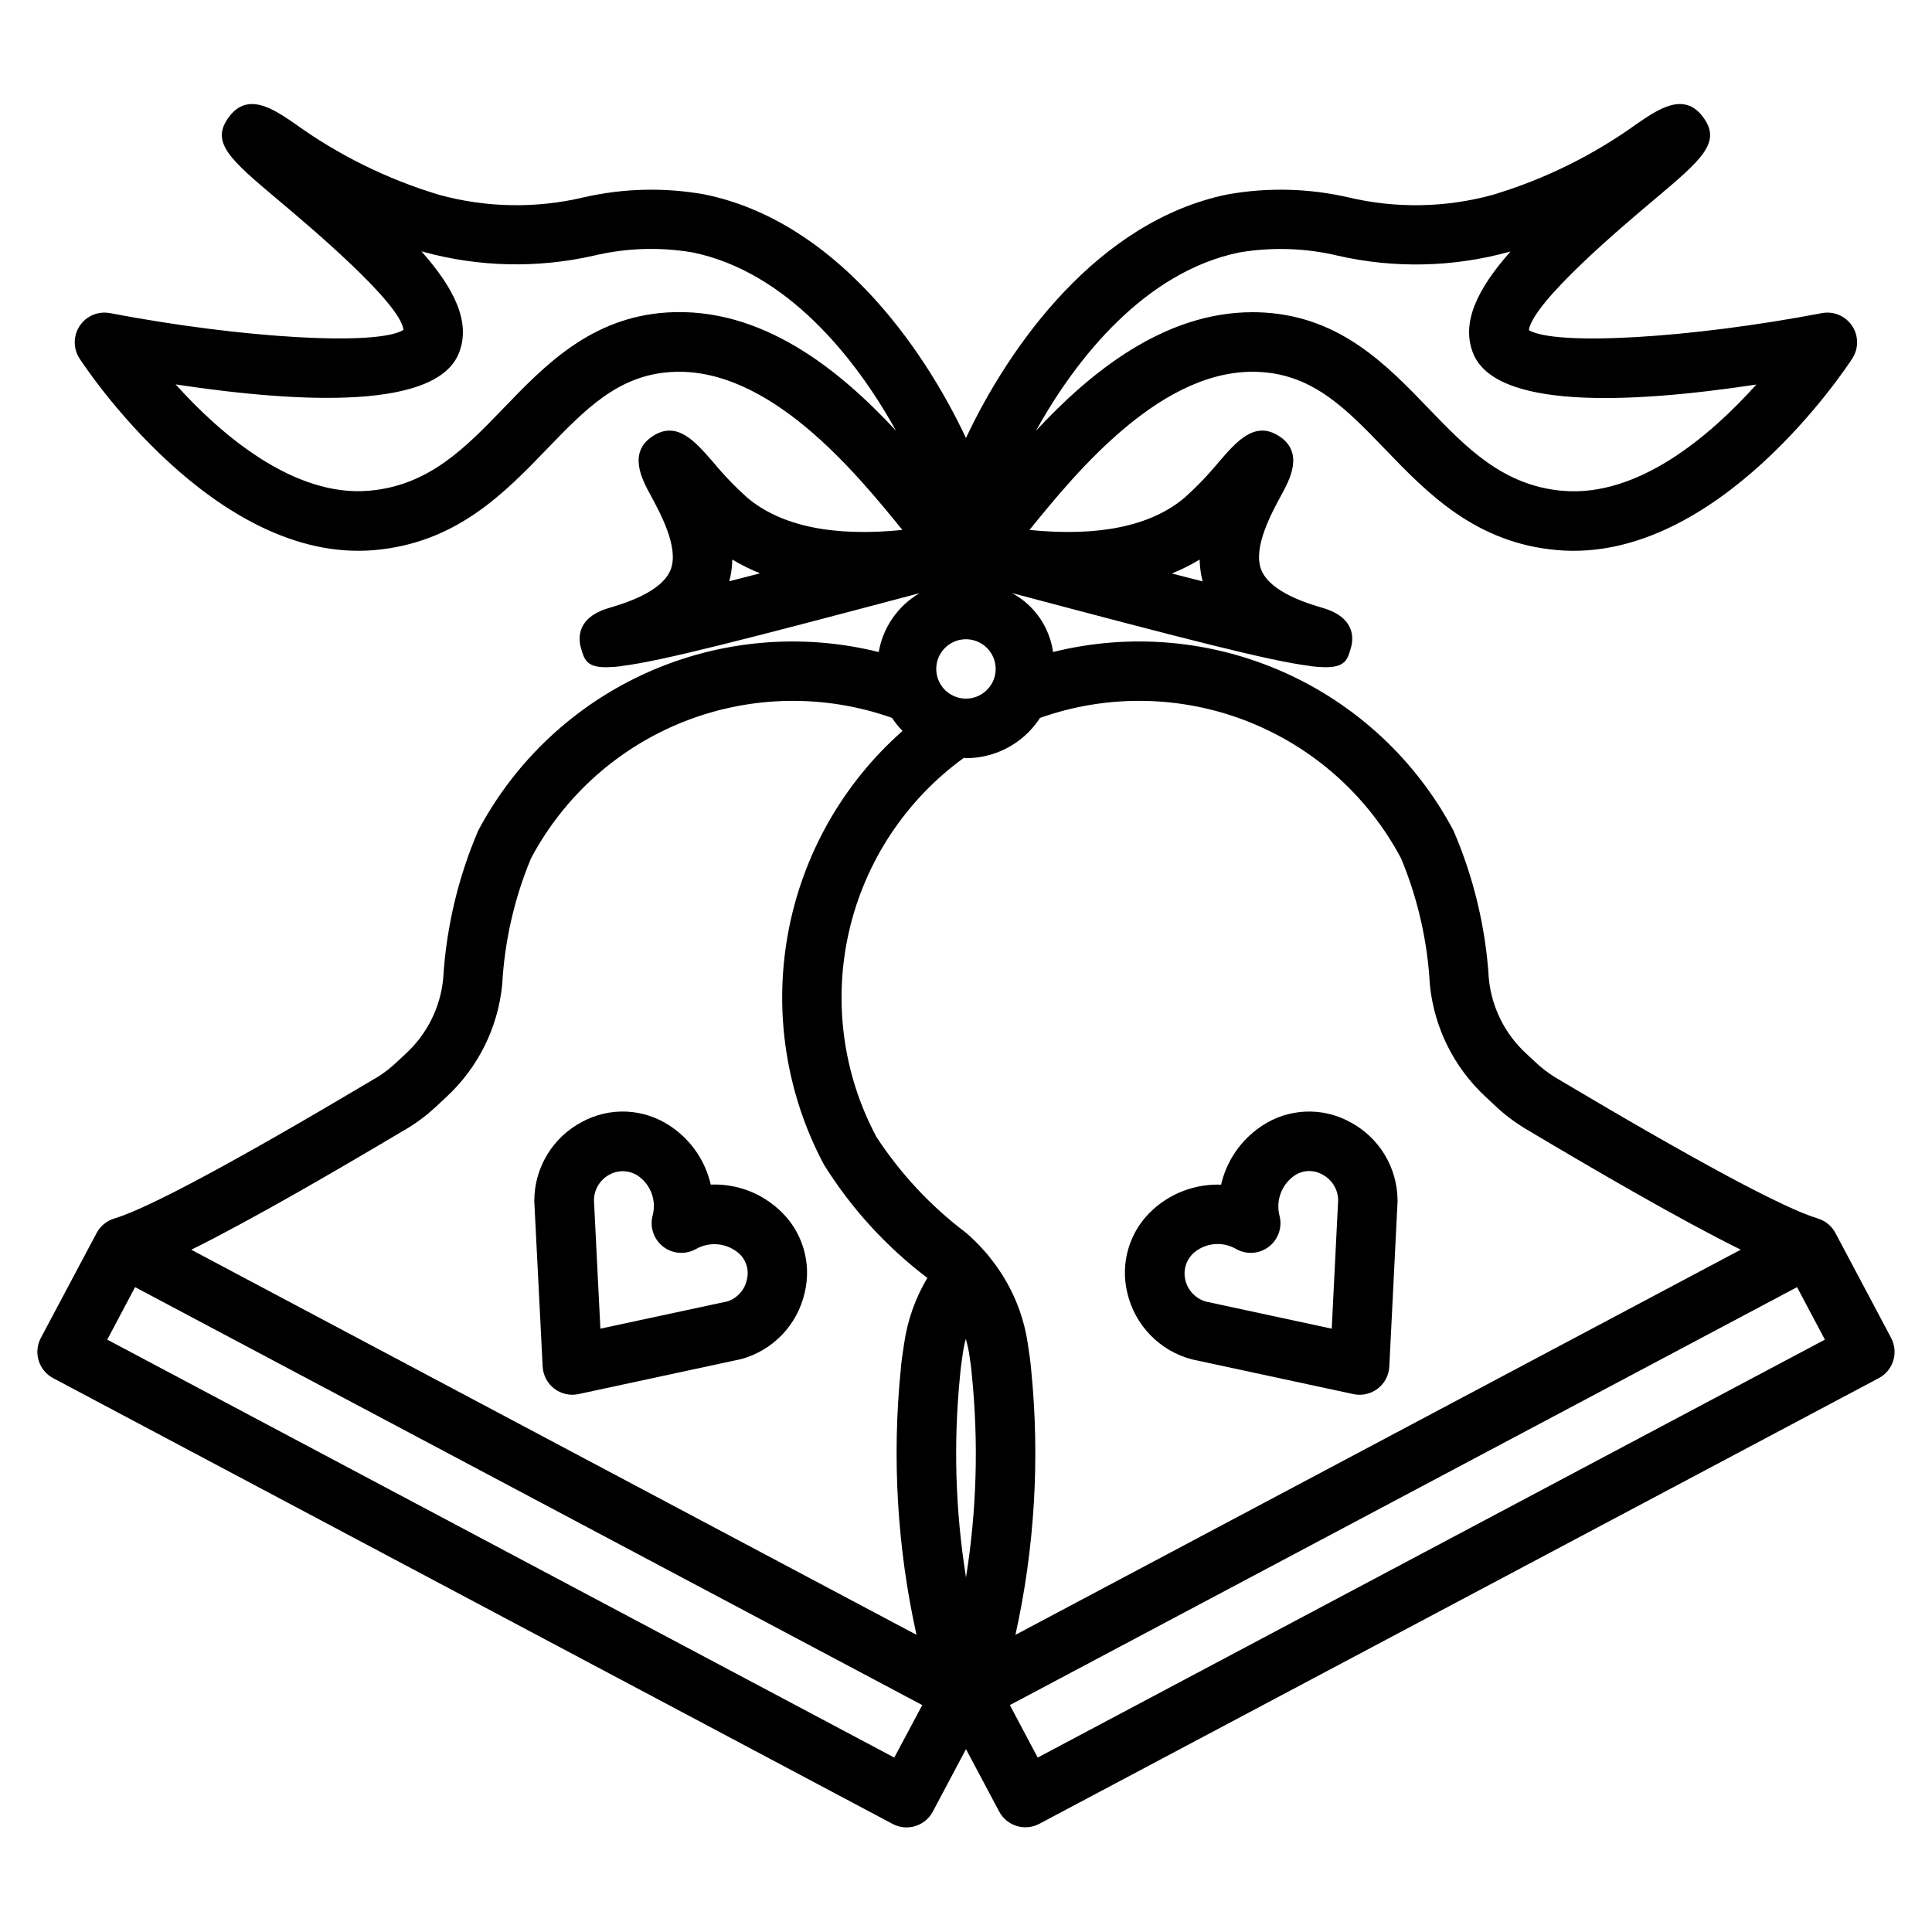 <?xml version="1.0" encoding="UTF-8"?>
<!-- Uploaded to: ICON Repo, www.svgrepo.com, Generator: ICON Repo Mixer Tools -->
<svg fill="#000000" width="800px" height="800px" version="1.1" viewBox="144 144 512 512" xmlns="http://www.w3.org/2000/svg">
 <g>
  <path d="m645.17 498.57-14.711-27.723c-0.977-1.898-2.68-3.32-4.723-3.938-9.027-2.715-32.164-15.137-68.77-36.91l-0.836-0.496c-1.879-1.152-3.633-2.504-5.227-4.023l-2.488-2.312v-0.004c-5.598-5.16-9.102-12.195-9.855-19.773-0.828-13.543-4.004-26.84-9.383-39.297-9.871-18.594-25.68-33.355-44.906-41.926-19.23-8.574-40.773-10.465-61.203-5.375-0.934-6.637-4.965-12.434-10.863-15.621 46.539 12.336 68.375 18.004 78.902 19.301l0.234 0.07v0.004c1.309 0.164 2.621 0.258 3.938 0.273 5.281 0 5.863-2.055 6.769-5.281 0.629-2.281 1.164-7.871-7.445-10.414-3.856-1.133-14.09-4.148-16.398-10.234-2.203-5.785 2.754-14.91 5.422-19.812 2.109-3.871 6.039-11.098-0.566-15.445-6.481-4.289-11.32 1.324-16.012 6.738-2.801 3.402-5.859 6.594-9.137 9.539-9.012 7.559-22.828 10.352-41.086 8.535l0.094-0.125c12.305-15.168 35.336-43.453 61.301-41.723 14.004 0.883 22.719 9.941 32.82 20.422 11.242 11.676 23.977 24.906 45.711 26.766 42.422 3.668 76.688-48.562 78.137-50.797v-0.004c1.707-2.644 1.676-6.051-0.082-8.664-1.758-2.613-4.898-3.926-7.992-3.34-35.125 6.715-70.543 8.715-77.664 4.512 1.188-7.621 24.984-27.648 32.969-34.371 12.98-10.926 18.359-15.453 13.043-22.316-4.953-6.438-11.66-1.883-17.051 1.777h-0.004c-11.672 8.457-24.688 14.895-38.492 19.043-12.496 3.43-25.648 3.668-38.258 0.684-10.535-2.422-21.453-2.688-32.094-0.785-34.41 7.086-57.766 40.102-69.273 64.551-11.5-24.473-34.855-57.512-69.273-64.551-10.645-1.906-21.562-1.641-32.098 0.785-12.609 2.981-25.762 2.742-38.258-0.684-13.805-4.148-26.816-10.586-38.492-19.043-5.383-3.66-12.105-8.211-17.043-1.785-5.32 6.871 0.055 11.398 13.035 22.324 8.078 6.793 32.332 27.207 33.062 34.305-6.832 4.281-42.445 2.297-77.77-4.449l0.004 0.004c-3.098-0.594-6.25 0.719-8.012 3.336-1.758 2.617-1.789 6.031-0.074 8.676 1.441 2.227 35.895 54.457 78.137 50.789 21.734-1.891 34.473-15.121 45.711-26.766 10.102-10.477 18.812-19.539 32.82-20.422 25.906-1.691 48.996 26.582 61.301 41.723l0.102 0.125c-18.23 1.828-32.078-0.977-41.094-8.535v0.004c-3.277-2.945-6.332-6.137-9.137-9.539-4.723-5.414-9.555-11.02-15.996-6.746-6.621 4.352-2.691 11.578-0.582 15.453 2.668 4.902 7.629 14.027 5.422 19.812-2.305 6.07-12.539 9.086-16.398 10.234-8.613 2.535-8.078 8.133-7.438 10.453 0.906 3.203 1.48 5.25 6.738 5.25 1.316-0.016 2.629-0.109 3.938-0.273l0.195-0.062c10.508-1.301 32.348-6.957 78.91-19.301v-0.004c-5.738 3.352-9.703 9.066-10.832 15.613-20.438-5.098-41.988-3.203-61.227 5.371-19.234 8.578-35.047 23.348-44.914 41.953-5.336 12.453-8.477 25.738-9.281 39.266-0.75 7.598-4.273 14.652-9.895 19.824l-2.527 2.363v-0.004c-1.535 1.457-3.215 2.754-5.012 3.875l-0.969 0.566c-36.605 21.773-59.742 34.195-68.77 36.91-2.043 0.617-3.75 2.039-4.723 3.938l-14.73 27.707c-0.98 1.848-1.188 4.008-0.574 6.004 0.613 2 1.996 3.672 3.84 4.648l222.47 118.14c3.84 2.039 8.602 0.578 10.645-3.262l8.793-16.562 8.793 16.531c0.977 1.844 2.648 3.223 4.644 3.836 1.996 0.609 4.152 0.402 5.996-0.574l222.47-118.11c1.848-0.977 3.227-2.648 3.84-4.648 0.613-1.996 0.406-4.156-0.574-6.004zm-183.25-206.25c0.035 1.941 0.301 3.875 0.789 5.754l-8.164-2.094c2.555-1.027 5.019-2.262 7.375-3.684zm10.504-81.418c8.719-1.477 17.645-1.172 26.246 0.887 14.887 3.375 30.375 3.035 45.098-1l0.543-0.148c-8.785 9.918-13.137 18.828-9.941 26.93 5.84 14.785 40.684 13.547 75.082 8.336-11.918 13.258-31.062 29.914-51.332 28.168-15.863-1.387-25.512-11.414-35.738-22.043-10.809-11.227-23.059-23.938-43.172-25.191-1.094-0.07-2.188-0.102-3.266-0.102-23.617 0-43.18 16.121-57.387 31.402 10.797-19.523 29.086-42.148 53.867-47.238zm-151.64 15.906c-20.113 1.273-32.363 13.988-43.172 25.191-10.234 10.621-19.875 20.648-35.738 22.043-20.035 1.762-39.406-14.91-51.324-28.168 34.41 5.203 69.273 6.43 75.082-8.336 3.188-8.102-1.164-17.012-9.949-26.93l0.543 0.148c14.723 4.031 30.215 4.375 45.102 1 8.602-2.051 17.531-2.344 26.25-0.855 24.789 5.094 43.066 27.711 53.859 47.23-14.859-15.996-35.445-32.898-60.652-31.324zm16.492 71.227c0.488-1.879 0.754-3.812 0.789-5.754 2.352 1.414 4.812 2.637 7.359 3.66zm178.02 73.43c4.426 10.641 7.004 21.953 7.629 33.457 1.125 11.414 6.406 22.02 14.836 29.797l2.363 2.211c2.402 2.285 5.043 4.309 7.871 6.039l0.961 0.574c17.508 10.414 39.949 23.516 56.355 31.637l-192.21 102.07c5.094-22.984 6.508-46.633 4.188-70.062-0.172-2.055-0.512-4.621-0.922-7.164-1.191-7.984-4.418-15.527-9.367-21.906l-0.094-0.125c-0.566-0.73-1.125-1.449-1.73-2.141-0.062-0.055-0.086-0.133-0.148-0.188l-0.086-0.047-0.004-0.004c-1.543-1.785-3.223-3.453-5.023-4.984-9.285-7.019-17.289-15.594-23.66-25.34-8.918-16.715-11.488-36.094-7.231-54.555 4.258-18.461 15.051-34.762 30.387-45.883 0.195 0 0.379 0.07 0.566 0.07h0.004c2.352 0 4.691-0.355 6.941-1.047 5.227-1.621 9.719-5.023 12.691-9.621 17.762-6.301 37.195-6.008 54.762 0.824s32.09 19.754 40.922 36.402zm-114.51 130.94c0.355 2.227 0.652 4.383 0.789 6.234 1.781 17.785 1.254 35.73-1.574 53.379-2.832-17.699-3.363-35.691-1.574-53.527 0.141-1.723 0.441-3.883 0.789-6.25h-0.004c0.184-1.164 0.43-2.312 0.734-3.449 0.344 1.188 0.625 2.394 0.84 3.613zm6.148-177.43v-0.004c-1.234 2.324-3.547 3.875-6.164 4.137-2.613 0.262-5.188-0.797-6.859-2.824-1.672-2.031-2.223-4.762-1.465-7.277 0.758-2.519 2.723-4.492 5.238-5.258 0.75-0.227 1.531-0.34 2.316-0.34 2.758 0.004 5.316 1.453 6.738 3.82 1.422 2.367 1.5 5.305 0.203 7.742zm-155.87 118.58 1.094-0.645v-0.004c2.754-1.695 5.324-3.672 7.668-5.898l2.41-2.242c8.441-7.789 13.727-18.406 14.855-29.836 0.625-11.496 3.199-22.801 7.617-33.434 8.836-16.648 23.355-29.57 40.922-36.41 17.562-6.836 37-7.133 54.766-0.84 0.816 1.238 1.746 2.398 2.785 3.457-15.898 14.02-26.602 32.992-30.383 53.848-3.777 20.855-0.414 42.379 9.555 61.086 7.231 11.594 16.52 21.766 27.41 30.023-3.16 5.281-5.242 11.137-6.133 17.23-0.426 2.652-0.789 5.219-0.93 7.156-2.332 23.473-0.922 47.164 4.18 70.195l-192.19-102.05c16.375-8.125 38.848-21.223 56.355-31.637zm129.93 166.22-208.57-110.76 7.375-13.91 208.61 110.76zm38.008 0-7.375-13.91 208.61-110.76 7.375 13.91z"/>
  <path d="m442.75 486.63c0.984 4.227 3.106 8.105 6.137 11.215 3.027 3.106 6.848 5.328 11.051 6.418l42.73 9.188h-0.004c2.258 0.488 4.617-0.043 6.449-1.449s2.953-3.547 3.07-5.856l2.18-43.641v-0.434c-0.027-4.273-1.215-8.453-3.434-12.105-2.219-3.648-5.383-6.629-9.16-8.621-3.621-1.984-7.715-2.938-11.836-2.754-4.125 0.18-8.117 1.492-11.547 3.793-0.488 0.324-0.953 0.66-1.441 1.031h0.004c-4.715 3.606-8.02 8.746-9.348 14.531-5.938-0.211-11.762 1.656-16.473 5.273-0.465 0.355-0.898 0.715-1.316 1.086-3.109 2.719-5.41 6.238-6.656 10.176-1.242 3.938-1.383 8.137-0.406 12.148zm18.012-10.941c3.117-2.398 7.371-2.68 10.777-0.715 2.758 1.586 6.195 1.355 8.719-0.578 2.519-1.938 3.633-5.199 2.812-8.27-1.012-4.035 0.598-8.273 4.031-10.621 2.188-1.453 5.004-1.555 7.289-0.266 2.539 1.297 4.16 3.879 4.238 6.731l-1.707 34.141-33.246-7.156c-2.812-0.762-4.969-3.031-5.582-5.883-0.613-2.769 0.426-5.644 2.668-7.383z"/>
  <path d="m287.81 506.14c0.117 2.309 1.238 4.449 3.07 5.856 1.832 1.406 4.191 1.938 6.449 1.449l43.156-9.289h-0.004c4.117-1.137 7.848-3.367 10.801-6.453 2.949-3.086 5.008-6.914 5.961-11.078 0.977-4.012 0.832-8.215-0.418-12.148-1.25-3.938-3.555-7.453-6.668-10.168-0.426-0.379-0.859-0.738-1.355-1.117h0.004c-4.691-3.644-10.52-5.508-16.453-5.258-1.324-5.789-4.633-10.934-9.352-14.539-0.473-0.355-0.938-0.691-1.402-0.992-3.43-2.309-7.426-3.625-11.555-3.812-4.125-0.188-8.227 0.762-11.848 2.75-3.777 1.992-6.945 4.973-9.164 8.621-2.219 3.652-3.402 7.832-3.434 12.105v0.434zm17.789-50.902 0.004 0.004c2.523-1.352 5.606-1.094 7.871 0.66 3.125 2.391 4.5 6.434 3.481 10.234-0.812 3.07 0.297 6.328 2.82 8.262 2.519 1.934 5.957 2.16 8.711 0.578 3.637-2.019 8.145-1.562 11.297 1.148 1.965 1.738 2.793 4.43 2.148 6.973-0.551 2.715-2.519 4.918-5.148 5.781l-33.676 7.234-1.707-34.133c0.066-2.848 1.676-5.43 4.203-6.738z"/>
 </g>
</svg>